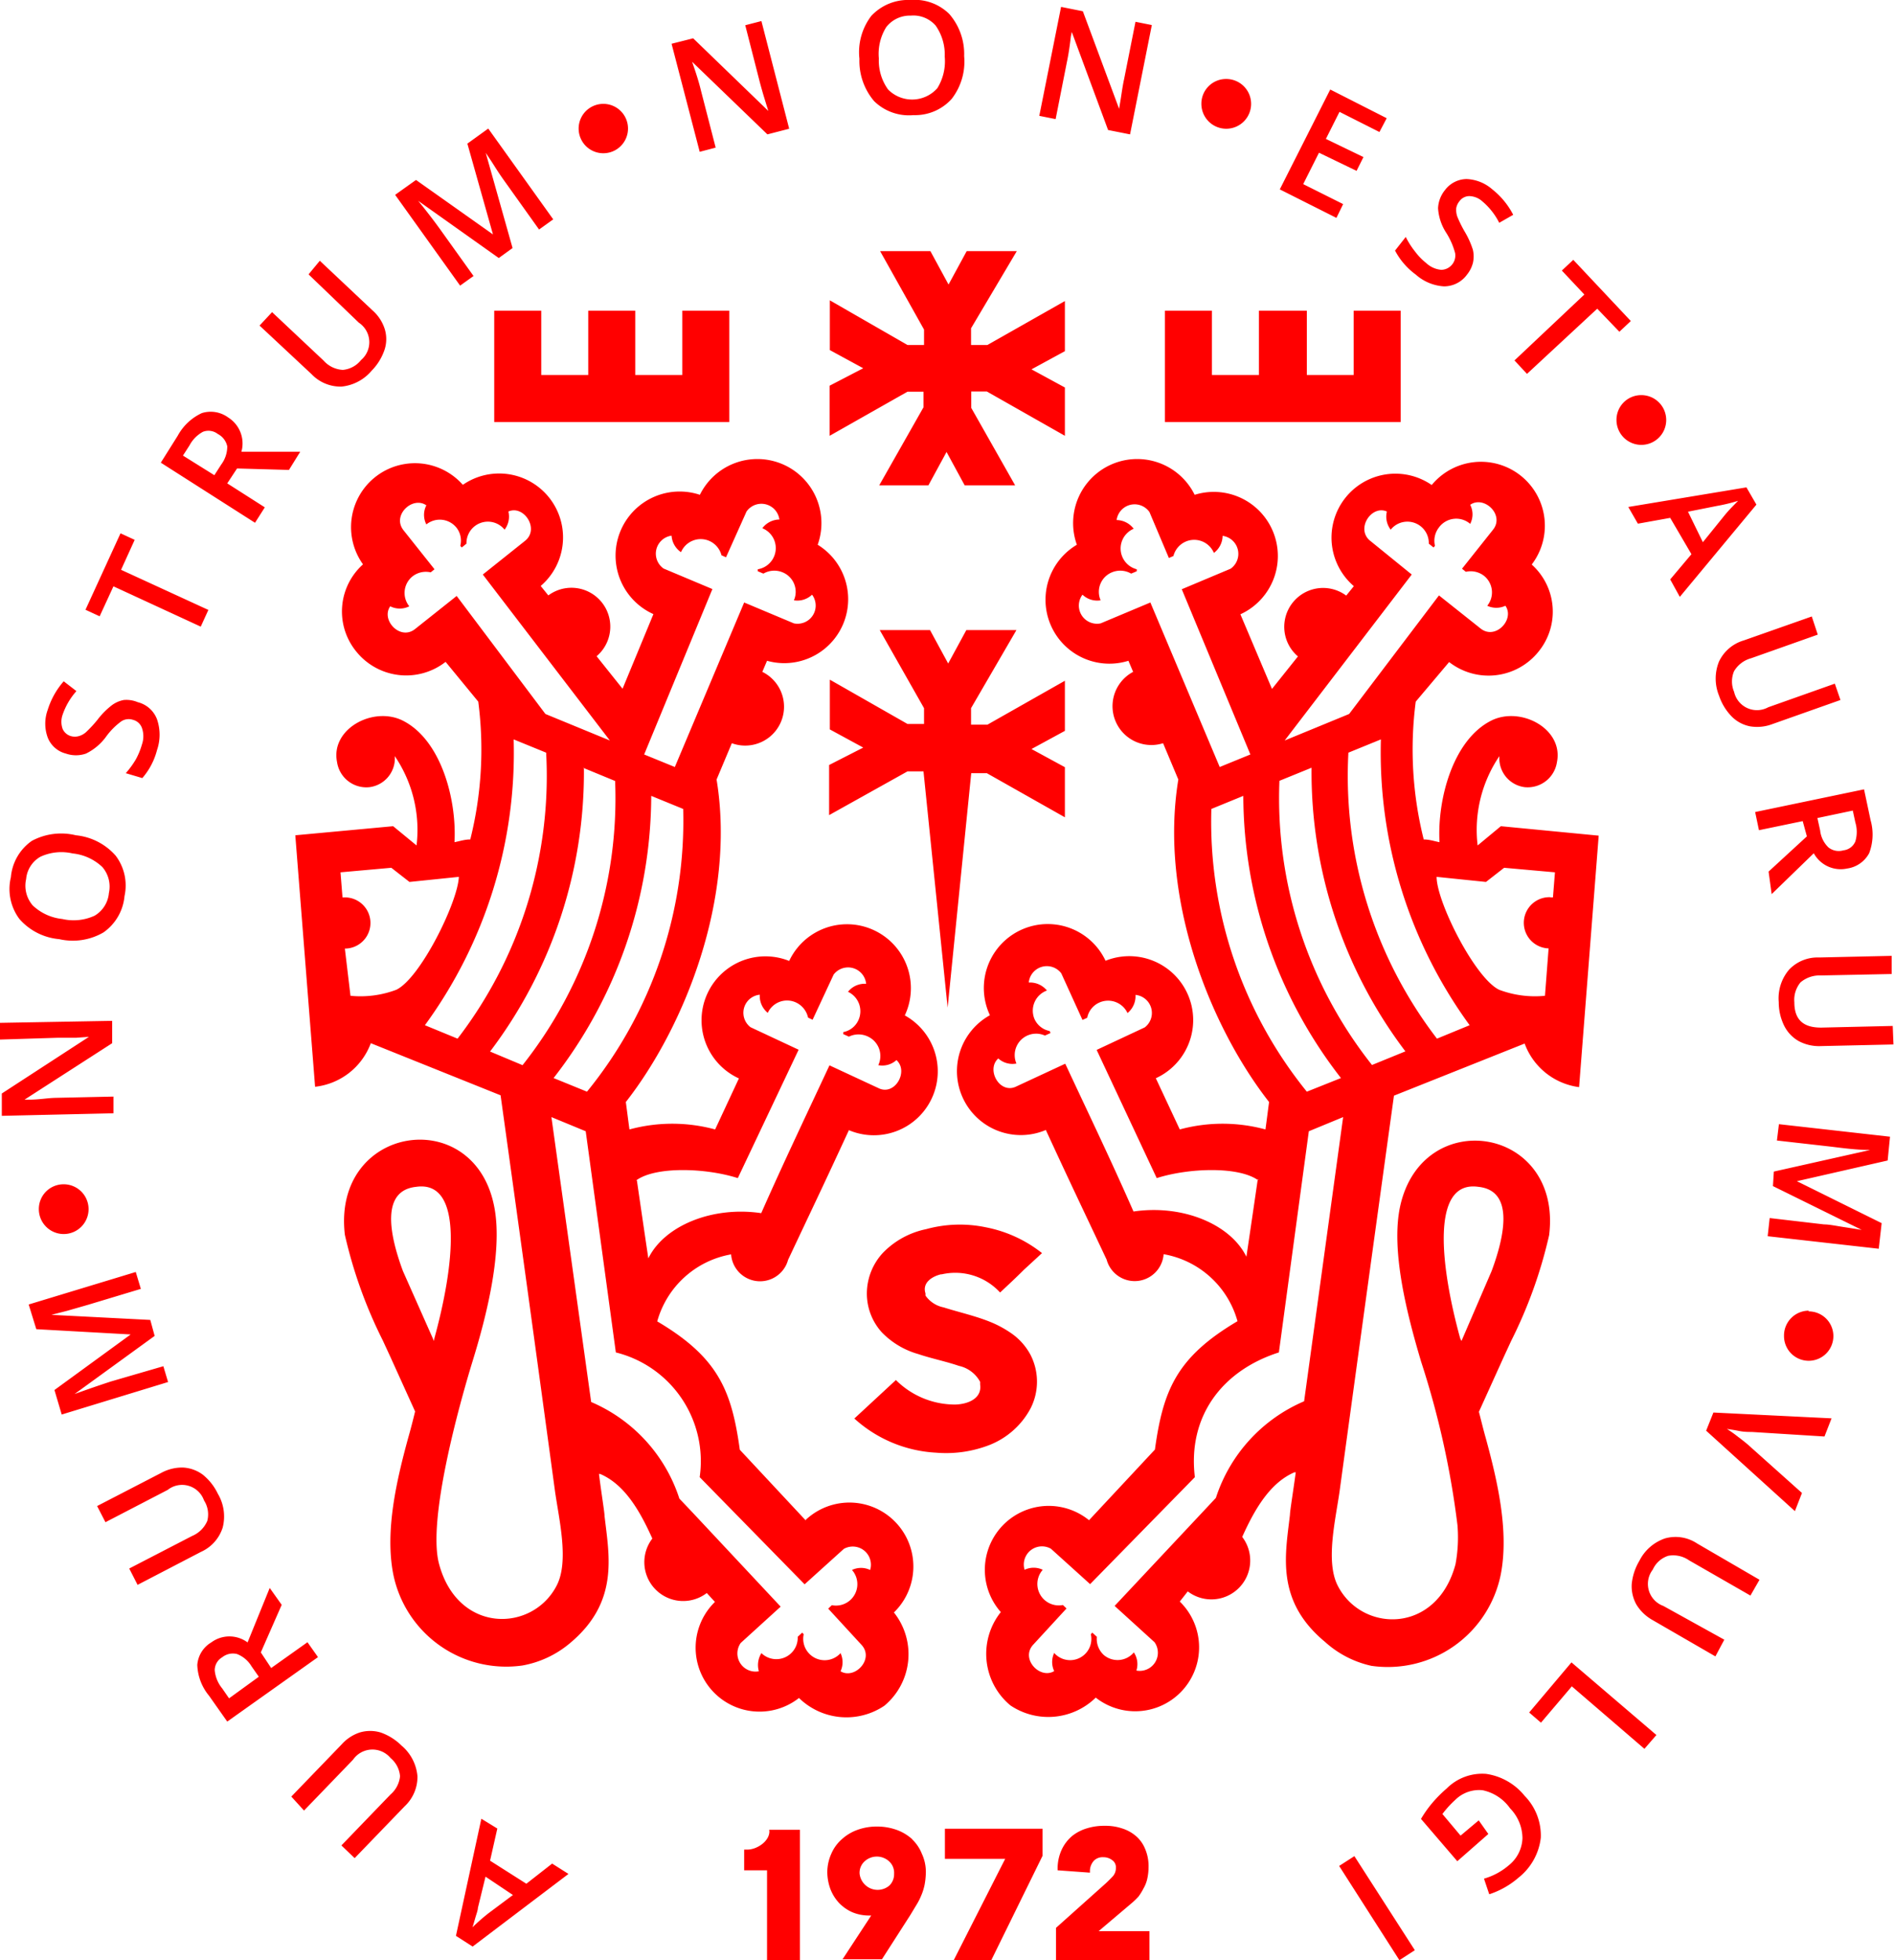 <?xml version="1.0" encoding="UTF-8"?> <svg xmlns="http://www.w3.org/2000/svg" viewBox="0 0 104.35 107.95"> <defs> <style>.cls-1{fill:red;fill-rule:evenodd;}</style> </defs> <title>Ресурс 1</title> <g id="Слой_2" data-name="Слой 2"> <g id="Слой_1-2" data-name="Слой 1"> <path class="cls-1" d="M32.12,42.28l1.77.73a23.66,23.66,0,0,1-5.1,15.65L27,57.91a25.46,25.46,0,0,0,5.17-15.63M28.3,40.72l1.79.73A23.75,23.75,0,0,1,25.21,57.2l-1.8-.74h0A25.42,25.42,0,0,0,28.3,40.72Zm7.19.83,1.69.69L41,33.18l2.74,1.15a1,1,0,0,0,1-1.58,1.17,1.17,0,0,1-1,.31v0a1.16,1.16,0,0,0-.62-1.54,1.19,1.19,0,0,0-1.06.07l-.31-.13,0-.11A1.18,1.18,0,0,0,42,29.09h0a1.2,1.2,0,0,1,.94-.48,1,1,0,0,0-1.81-.44L40,30.69l-.25-.11a1.19,1.19,0,0,0-.69-.8,1.18,1.18,0,0,0-1.54.63v0A1.2,1.2,0,0,1,37,29.5a1,1,0,0,0-.44,1.81l2.69,1.13Zm-5.44-2.23,3.55,1.46-7-9.14,2.32-1.85c.83-.65-.06-2-.91-1.62a1.19,1.19,0,0,1-.21,1l0,0a1.18,1.18,0,0,0-2.1.77l-.26.21-.08-.09a1.16,1.16,0,0,0-.21-1,1.18,1.18,0,0,0-1.66-.18l0,0a1.14,1.14,0,0,1,0-1.05c-.76-.53-1.91.55-1.26,1.37l1.71,2.15-.21.17a1.2,1.2,0,0,0-1,.22,1.17,1.17,0,0,0-.18,1.65l0,0a1.17,1.17,0,0,1-1.05,0c-.53.75.55,1.91,1.37,1.25l2.29-1.82ZM19,49.42h-.13l-.11-1.38,2.8-.25,1,.78,2.72-.28c-.05,1.38-2.12,5.59-3.45,6.22a5.61,5.61,0,0,1-2.52.33L19,52.24A1.41,1.41,0,0,0,19,49.42Zm4.91,24.43L22.2,70c-.78-2.1-1.19-4.44.73-4.64,2.66-.38,2.08,4.43,1,8.35ZM35.06,65c1.06-.77,3.8-.69,5.59-.12L44,57.81l-2.65-1.24a1,1,0,0,1,.51-1.79,1.2,1.2,0,0,0,.44,1l0,0a1.17,1.17,0,0,1,1.56-.57,1.2,1.2,0,0,1,.66.83l.25.12,1.16-2.49a1,1,0,0,1,1.79.51,1.17,1.17,0,0,0-1,.44h0a1.18,1.18,0,0,1,.57,1.57,1.16,1.16,0,0,1-.83.65l0,.11.31.14a1.2,1.2,0,0,1,1.06,0,1.18,1.18,0,0,1,.56,1.57v0a1.16,1.16,0,0,0,1-.28c.69.62-.09,2-1,1.54l-2.69-1.25c-1.27,2.72-2.55,5.4-3.76,8.14-2.69-.4-5.34.69-6.22,2.49-.15-1-.48-3.25-.63-4.29Zm9.33,18.73-3.63-3.89c-.45-3.25-1.18-5.08-4.55-7.07a5.15,5.15,0,0,1,4.07-3.69,1.6,1.6,0,0,0,3.14.3c1.55-3.29,1.9-4,3.35-7.14a3.52,3.52,0,0,0,3.08-6.32,3.52,3.52,0,0,0-6.37-3,3.52,3.52,0,0,0-2.77,6.47L39.4,62.2a9,9,0,0,0-4.72,0c-.07-.5-.13-1-.2-1.51,3.21-4.1,6.08-11.19,5-17.76l.84-2A2.14,2.14,0,0,0,42,37l.26-.61A3.52,3.52,0,0,0,45.05,30a3.53,3.53,0,0,0-6.49-2.75A3.53,3.53,0,0,0,36,33.82L34.3,37.93l-1.43-1.79a2.14,2.14,0,0,0-2.66-3.35l-.42-.52A3.52,3.52,0,0,0,25.5,26.7,3.52,3.52,0,0,0,20,31.08a3.48,3.48,0,0,0-.38,4.79,3.53,3.53,0,0,0,4.93.58l1.8,2.19a20.38,20.38,0,0,1-.44,7.59c-.31,0-.56.09-.87.15.13-2.34-.73-5.62-2.84-6.69-1.62-.82-4,.44-3.63,2.28a1.63,1.63,0,0,0,1.79,1.38,1.6,1.6,0,0,0,1.39-1.71,7.23,7.23,0,0,1,1.2,4.92L21.66,45.5,16.27,46l1.09,13.85a3.71,3.71,0,0,0,3.07-2.4l7.15,2.87q1.52,10.91,3,21.82c.23,1.59.77,3.84.1,5.16-1.32,2.6-5.45,2.7-6.49-1.17-.65-2.42,1.1-8.74,1.86-11.21s1.7-6.15,1.15-8.61C26,60.78,18.3,62,19,68a25.5,25.5,0,0,0,2.09,5.82l.42.91,1.36,3c-.12.5-.25,1-.39,1.49-.64,2.35-1.27,5.08-.82,7.44a6.35,6.35,0,0,0,7.13,5.06,5.59,5.59,0,0,0,2.59-1.21c2.74-2.27,2.18-4.81,1.93-7,0-.21-.19-1.36-.31-2.34l.06,0c1.34.57,2.18,2,2.88,3.56a2.14,2.14,0,0,0,3,3l.45.49a3.52,3.52,0,0,0,4.63,5.29,3.74,3.74,0,0,0,4.7.43,3.69,3.69,0,0,0,.53-5.14,3.52,3.52,0,0,0-4.9-5.06Zm-5.84-2.38,5.78,5.9,2.16-1.95a1,1,0,0,1,1.45,1.16,1.16,1.16,0,0,0-1,0l0,0a1.18,1.18,0,0,1-1.11,1.94l-.2.19,1.84,2c.71.78-.38,1.92-1.16,1.45a1.18,1.18,0,0,0,0-1l0,0A1.18,1.18,0,0,1,44.28,90l-.08-.09-.25.23a1.18,1.18,0,0,1-2,.9l0,0a1.24,1.24,0,0,0-.14,1,1,1,0,0,1-1-1.56l2.2-2-4.84-5.17-.74-.78a8.7,8.7,0,0,0-4.86-5.32L30.38,61.52l1.89.78,1.66,12.18A6.17,6.17,0,0,1,38.55,81.34ZM72.26,42.28,70.49,43a23.66,23.66,0,0,0,5.1,15.65l1.84-.75A25.46,25.46,0,0,1,72.26,42.28Zm3.82-1.56-1.79.73A23.75,23.75,0,0,0,79.17,57.2l1.8-.74h0A25.49,25.49,0,0,1,76.08,40.72Zm-7.19.83-1.69.69-3.82-9.06-2.74,1.15a1,1,0,0,1-1-1.58,1.17,1.17,0,0,0,1,.31v0a1.16,1.16,0,0,1,.62-1.54,1.19,1.19,0,0,1,1.06.07l.31-.13,0-.11a1.18,1.18,0,0,1-.17-2.23h0a1.2,1.2,0,0,0-.94-.48,1,1,0,0,1,1.81-.44l1.07,2.53.25-.11a1.19,1.19,0,0,1,.69-.8,1.18,1.18,0,0,1,1.54.63v0a1.2,1.2,0,0,0,.48-.94,1,1,0,0,1,.44,1.81l-2.69,1.13Zm5.44-2.23-3.55,1.46,7-9.14L75.5,29.79c-.83-.65.06-2,.91-1.62a1.19,1.19,0,0,0,.21,1s0,0,0,0a1.18,1.18,0,0,1,2.1.77l.26.21.08-.09a1.19,1.19,0,0,1,.21-1A1.18,1.18,0,0,1,81,28.85l0,0a1.14,1.14,0,0,0,0-1.05c.76-.53,1.91.55,1.26,1.37l-1.71,2.15.21.17a1.2,1.2,0,0,1,1,.22,1.17,1.17,0,0,1,.18,1.65l0,0a1.17,1.17,0,0,0,1,0c.53.75-.55,1.91-1.37,1.25l-2.29-1.82Zm11.1,10.1h.13l.11-1.38-2.8-.25-1,.78-2.72-.28c0,1.38,2.12,5.59,3.45,6.22a5.61,5.61,0,0,0,2.52.33l.2-2.61a1.41,1.41,0,0,1,.09-2.82ZM80.52,73.85,82.18,70c.78-2.1,1.19-4.44-.73-4.64-2.66-.38-2.08,4.43-1,8.35ZM69.32,65c-1.06-.77-3.8-.69-5.59-.12l-3.31-7.06,2.65-1.24a1,1,0,0,0-.51-1.79,1.2,1.2,0,0,1-.44,1v0a1.18,1.18,0,0,0-1.57-.57,1.16,1.16,0,0,0-.65.83l-.26.12L58.47,53.6a1,1,0,0,0-1.79.51,1.2,1.2,0,0,1,1,.44h0A1.18,1.18,0,0,0,57,56.13a1.16,1.16,0,0,0,.83.65l.05.11-.31.14A1.18,1.18,0,0,0,56,58.57v0a1.16,1.16,0,0,1-1-.28c-.69.62.09,2,1,1.54l2.69-1.25c1.27,2.72,2.56,5.4,3.76,8.14,2.69-.4,5.34.69,6.22,2.49.15-1,.48-3.25.63-4.29ZM60,83.72l3.63-3.89c.45-3.25,1.18-5.08,4.55-7.07a5.14,5.14,0,0,0-4.07-3.69,1.6,1.6,0,0,1-3.14.3h0c-1.55-3.29-1.9-4-3.35-7.14a3.52,3.52,0,0,1-3.08-6.32,3.52,3.52,0,0,1,6.37-3,3.52,3.52,0,0,1,2.77,6.47L65,62.2a9,9,0,0,1,4.72,0c.07-.5.13-1,.2-1.51-3.21-4.1-6.08-11.19-5-17.76l-.84-2A2.14,2.14,0,0,1,62.43,37l-.26-.61A3.52,3.52,0,0,1,59.33,30a3.53,3.53,0,0,1,6.49-2.75,3.53,3.53,0,0,1,2.52,6.58l1.74,4.11,1.43-1.79a2.14,2.14,0,0,1,2.66-3.35l.42-.52a3.52,3.52,0,0,1,4.29-5.57,3.52,3.52,0,0,1,5.51,4.38,3.48,3.48,0,0,1,.38,4.79,3.53,3.53,0,0,1-4.93.58L78,38.64a20.38,20.38,0,0,0,.44,7.59c.31,0,.56.09.87.15-.13-2.34.73-5.62,2.84-6.69,1.62-.82,4,.44,3.63,2.28A1.63,1.63,0,0,1,84,43.35a1.6,1.6,0,0,1-1.39-1.71,7.23,7.23,0,0,0-1.2,4.92l1.28-1.06,5.39.52L87,59.87A3.71,3.71,0,0,1,84,57.47L76.8,60.34q-1.51,10.91-3,21.82c-.23,1.59-.77,3.84-.1,5.16,1.32,2.6,5.45,2.7,6.49-1.17A8.11,8.11,0,0,0,80.3,84a47.79,47.79,0,0,0-2-9c-.76-2.55-1.7-6.15-1.15-8.61,1.26-5.55,8.93-4.35,8.2,1.63a25.5,25.5,0,0,1-2.09,5.82l-.42.91-1.36,3c.13.5.25,1,.39,1.49.64,2.35,1.27,5.08.82,7.44a6.35,6.35,0,0,1-7.13,5.06A5.59,5.59,0,0,1,73,90.42c-2.74-2.27-2.18-4.81-1.93-7,0-.21.19-1.36.32-2.34l-.07,0c-1.33.57-2.18,2-2.88,3.56a2.14,2.14,0,0,1-3,3L65,88.2a3.52,3.52,0,0,1-4.63,5.29,3.74,3.74,0,0,1-4.7.43,3.69,3.69,0,0,1-.53-5.14A3.52,3.52,0,0,1,60,83.72Zm5.84-2.38-5.78,5.9-2.16-1.95a1,1,0,0,0-1.45,1.16,1.16,1.16,0,0,1,1,0l0,0a1.18,1.18,0,0,0,1.11,1.94l.2.19-1.84,2c-.71.78.38,1.92,1.16,1.45a1.18,1.18,0,0,1,0-1l0,0A1.17,1.17,0,0,0,60.1,90l.08-.09.25.23a1.21,1.21,0,0,0,.38,1A1.17,1.17,0,0,0,62.47,91l0,0a1.17,1.17,0,0,1,.14,1,1,1,0,0,0,1-1.56l-2.2-2,4.85-5.17.73-.78a8.7,8.7,0,0,1,4.86-5.32L74,61.52l-1.89.78L70.46,74.48C67.33,75.48,65.43,78,65.83,81.34ZM47.56,20.28l-1.84-1V16.54L50,19h.91v-.85l-2.42-4.32h2.77l1,1.84,1-1.84h2.76L53.5,18.08V19h.9l4.27-2.42v2.76l-1.84,1,1.84,1V24l-4.3-2.44h-.86v.9l2.42,4.27H53.15l-1-1.84-1,1.84H48.44l2.44-4.3v-.86H50L45.71,24V21.24ZM73.88,59.37A25.39,25.39,0,0,1,68.5,43.83l-1.76.72A23.62,23.62,0,0,0,72,60.12Zm-22,10.81a3.35,3.35,0,0,1,3.22,1c.44-.41.89-.83,1.31-1.25l1-.92a7.16,7.16,0,0,0-3.09-1.42,7,7,0,0,0-3.29.1A4.61,4.61,0,0,0,48.64,69a3.31,3.31,0,0,0-.88,2.19,3.18,3.18,0,0,0,.83,2.19,4.49,4.49,0,0,0,2,1.19c.74.25,1.51.4,2.24.65A1.75,1.75,0,0,1,54,76.1s0,.08,0,.15c.11.78-.69,1.08-1.36,1.1A4.61,4.61,0,0,1,49.36,76l-2.29,2.12A7.27,7.27,0,0,0,51.56,80a6.61,6.61,0,0,0,3-.44,4.39,4.39,0,0,0,2.22-2,3.24,3.24,0,0,0,0-2.94,3.39,3.39,0,0,0-1.1-1.22,5.92,5.92,0,0,0-1-.55c-.87-.37-1.81-.57-2.69-.85a1.6,1.6,0,0,1-1-.65l0-.12C50.8,70.64,51.35,70.3,51.83,70.18ZM30.5,59.37a25.39,25.39,0,0,0,5.38-15.54l1.76.72a23.62,23.62,0,0,1-5.3,15.57ZM62.36,104.8a4.21,4.21,0,0,0,.37-.36A3.19,3.19,0,0,0,63,104a1.84,1.84,0,0,0,.21-.54,3,3,0,0,0,.07-.64,2.42,2.42,0,0,0-.19-1,1.85,1.85,0,0,0-.51-.71,2.14,2.14,0,0,0-.77-.42,2.83,2.83,0,0,0-.93-.14,3.2,3.2,0,0,0-1,.14,2.4,2.4,0,0,0-.81.42,2.22,2.22,0,0,0-.56.72,2.49,2.49,0,0,0-.24,1V103l1.78.13V103a.85.85,0,0,1,.22-.53.67.67,0,0,1,.52-.19.78.78,0,0,1,.5.17.47.47,0,0,1,.19.41.68.68,0,0,1-.16.46c-.13.14-.27.28-.4.4l-2.74,2.45v1.79h5.15v-1.61h-2.8Zm-10.3-2.43h3.32l-2.83,5.57h2.07l2.82-5.74v-1.49H52.06Zm-2.8.82a.87.87,0,0,1-.26.65,1,1,0,0,1-1.64-.65.85.85,0,0,1,.26-.67,1,1,0,0,1,1.38,0A.85.85,0,0,1,49.26,103.19Zm1-1.9a2.55,2.55,0,0,0-.87-.52,3.21,3.21,0,0,0-1.07-.18,3.12,3.12,0,0,0-1.07.18,2.55,2.55,0,0,0-.87.52,2.23,2.23,0,0,0-.58.8,2.51,2.51,0,0,0-.22,1,2.74,2.74,0,0,0,.17.94,2.37,2.37,0,0,0,.47.76,2.3,2.3,0,0,0,.74.52,2.4,2.4,0,0,0,.95.18H48l-1.58,2.41h2.17l1.56-2.43.32-.53a3.45,3.45,0,0,0,.28-.54,3,3,0,0,0,.19-.6,4,4,0,0,0,.07-.71,2.36,2.36,0,0,0-.22-1A2.23,2.23,0,0,0,50.25,101.29Zm-7.87-.43c0,.53-.67,1-1.22,1H41V103h1.26v5h1.81v-7.23H42.38Zm32.23,1.36,3.33,5.18-.85.55-3.32-5.19ZM82,101l-1.71,1.5-2-2.33a6.26,6.26,0,0,1,.64-.9,7.17,7.17,0,0,1,.78-.78,2.76,2.76,0,0,1,2.17-.8A3.34,3.34,0,0,1,84,98.9a3.12,3.12,0,0,1,.89,2.31,3.28,3.28,0,0,1-1.22,2.19,4.69,4.69,0,0,1-1.62.92l-.29-.86a3.64,3.64,0,0,0,1.36-.73,2,2,0,0,0,.76-1.49,2.38,2.38,0,0,0-.68-1.65,2.47,2.47,0,0,0-1.52-1,1.86,1.86,0,0,0-1.5.53,5.41,5.41,0,0,0-.71.78l1,1.19,1-.84Zm4.58-9.45,4.68,4-.66.76-4-3.44-1.7,2-.65-.56Zm7.93-.33-3.46-2a2.43,2.43,0,0,1-.89-.85,2.07,2.07,0,0,1-.26-1.13,3.06,3.06,0,0,1,.42-1.28,2.47,2.47,0,0,1,1.42-1.24,2.14,2.14,0,0,1,1.76.28l3.44,2-.5.87-3.38-1.94a1.53,1.53,0,0,0-1.15-.25,1.4,1.4,0,0,0-.85.76,1.29,1.29,0,0,0,.58,2L95,90.3Zm4.77-9-.39,1L94,78.79l.4-1,6.51.32-.39,1-4-.25c-.19,0-.44,0-.73-.06s-.51-.08-.65-.11a6.81,6.81,0,0,1,.62.44c.23.17.4.31.51.4Zm-1.55-17.7,5.31-1.19v0c-.76,0-1.48-.1-2.14-.18l-3-.34.11-.9,6.12.69L104,63.91,99,65.05v0l4.67,2.31-.16,1.41-6.12-.69.11-1,3,.35c.3,0,.7.09,1.18.16l.89.14v0l-4.89-2.41Zm6.59-7-4,.09a2.38,2.38,0,0,1-1.21-.27,2,2,0,0,1-.8-.83,2.92,2.92,0,0,1-.31-1.32,2.43,2.43,0,0,1,.57-1.79,2.16,2.16,0,0,1,1.65-.67l4-.09,0,1-3.9.08a1.62,1.62,0,0,0-1.12.38,1.51,1.51,0,0,0-.34,1.1c0,1,.54,1.41,1.53,1.39l3.89-.09Zm-5-12.3-2.41.5-.21-1,6-1.25.36,1.7a2.89,2.89,0,0,1-.08,1.82,1.63,1.63,0,0,1-1.21.84,1.69,1.69,0,0,1-1.84-.84l-2.32,2.25L97.44,48l2.11-1.94Zm.81-.17.15.68a1.53,1.53,0,0,0,.46.94.91.91,0,0,0,.82.16.81.81,0,0,0,.66-.49,1.81,1.81,0,0,0,0-1.05l-.14-.65Zm1.27-6.5-3.76,1.33a2.36,2.36,0,0,1-1.22.12,1.94,1.94,0,0,1-1-.53,3,3,0,0,1-.71-1.16,2.49,2.49,0,0,1,0-1.88,2.19,2.19,0,0,1,1.36-1.16l3.75-1.32.33,1-3.67,1.3a1.57,1.57,0,0,0-.94.71,1.45,1.45,0,0,0,0,1.14,1.29,1.29,0,0,0,1.88.85l3.67-1.3Zm-7.58-8.69L95,28.4c.08-.1.2-.24.37-.42l.39-.4a9.24,9.24,0,0,1-1.15.28L93,28.18Zm-1.8,2.05,1.17-1.39-1.17-2-1.78.32-.53-.92,6.51-1.08.55.95-4.22,5.08ZM84.13,20.59l-.69-.74,3.85-3.63L86.05,14.9l.63-.59,3.17,3.37-.63.59L88,17Zm-3.31-5.46a1.56,1.56,0,0,1-1.27.64A2.57,2.57,0,0,1,78,15.12a3.86,3.86,0,0,1-1.14-1.32l.59-.75a4.51,4.51,0,0,0,.51.8,3.45,3.45,0,0,0,.62.64,1.39,1.39,0,0,0,.83.37.79.79,0,0,0,.76-.92,4,4,0,0,0-.49-1.12,2.81,2.81,0,0,1-.45-1.35,1.69,1.69,0,0,1,.38-1,1.51,1.51,0,0,1,1.19-.61,2.29,2.29,0,0,1,1.42.57,4.28,4.28,0,0,1,1.15,1.4l-.77.44a3.74,3.74,0,0,0-.93-1.18,1.11,1.11,0,0,0-.71-.29.67.67,0,0,0-.55.28.81.81,0,0,0-.18.39,1.14,1.14,0,0,0,.06.46,6.6,6.6,0,0,0,.41.83,4.71,4.71,0,0,1,.45,1,1.61,1.61,0,0,1,0,.72A1.71,1.71,0,0,1,80.82,15.13ZM73.63,12l-3.12-1.57,2.78-5.5L76.4,6.51,76,7.27,73.8,6.16l-.75,1.49,2.07,1-.38.76-2.07-1-.87,1.73L74,11.24ZM62.26,7.4l-1.21-.24-2-5.4h0L59,2c-.06.52-.13,1-.22,1.42l-.62,3.14-.9-.18,1.2-6,1.2.24,2,5.38h0c0-.06.05-.3.11-.7s.11-.71.16-.93l.63-3.17.9.18ZM48.42,3.22a2.72,2.72,0,0,0,.51,1.71,1.86,1.86,0,0,0,2.71-.07,2.81,2.81,0,0,0,.41-1.74,2.78,2.78,0,0,0-.5-1.71A1.63,1.63,0,0,0,50.18.86a1.65,1.65,0,0,0-1.35.63A2.78,2.78,0,0,0,48.42,3.22Zm4.7-.13a3.35,3.35,0,0,1-.69,2.36,2.71,2.71,0,0,1-2.1.89,2.74,2.74,0,0,1-2.17-.77,3.41,3.41,0,0,1-.81-2.33A3.3,3.3,0,0,1,48,.88,2.77,2.77,0,0,1,50.16,0,2.72,2.72,0,0,1,52.3.77,3.36,3.36,0,0,1,53.12,3.09Zm-9.64,4-1.2.31-4.15-4h0l.09.26c.17.49.31.95.41,1.37l.8,3.1-.88.23L37,2.41l1.19-.3,4.14,4h0l-.21-.68c-.12-.39-.2-.69-.26-.91l-.8-3.13.89-.23Zm-16,7.12-4.44-3.15,0,0c.48.59.92,1.16,1.31,1.71l1.74,2.43-.74.53-3.58-5,1.15-.82,4.24,3h0l-1.41-5,1.15-.83,3.58,5-.78.56-1.77-2.48c-.18-.25-.41-.57-.68-1s-.44-.66-.49-.75l0,0,1.48,5.25Zm-9.86.15,2.91,2.74a2.28,2.28,0,0,1,.66,1,1.88,1.88,0,0,1,0,1.15,3,3,0,0,1-.71,1.16,2.49,2.49,0,0,1-1.66.88,2.2,2.2,0,0,1-1.65-.68L14.3,17.93l.69-.74,2.84,2.67a1.52,1.52,0,0,0,1.06.51,1.44,1.44,0,0,0,1-.54,1.29,1.29,0,0,0-.12-2.06L17,15.11ZM12.52,26.62l2.07,1.32-.54.85L8.86,25.48,9.79,24a2.9,2.9,0,0,1,1.33-1.25,1.63,1.63,0,0,1,1.45.24,1.69,1.69,0,0,1,.73,1.89h3.24l-.62,1-2.86-.08Zm-.71-.45.38-.59a1.65,1.65,0,0,0,.33-1A1,1,0,0,0,12,23.9a.84.84,0,0,0-.82-.12,1.82,1.82,0,0,0-.74.75l-.36.56Zm-.33,7.42-.42.92L6.25,32.29l-.76,1.65-.78-.36,1.93-4.21.78.36-.75,1.65ZM7.59,38.67a1.53,1.53,0,0,1,1.06.94,2.61,2.61,0,0,1,0,1.7,3.78,3.78,0,0,1-.81,1.54l-.91-.27a4.9,4.9,0,0,0,.56-.77A4,4,0,0,0,7.82,41a1.38,1.38,0,0,0,0-.91.71.71,0,0,0-.5-.45.74.74,0,0,0-.63.08,3.82,3.82,0,0,0-.86.87,3,3,0,0,1-1.09.91,1.68,1.68,0,0,1-1.11,0,1.46,1.46,0,0,1-1-.88,2.22,2.22,0,0,1,0-1.53,4.31,4.31,0,0,1,.88-1.57l.7.54a3.8,3.8,0,0,0-.76,1.3,1.16,1.16,0,0,0,0,.78.71.71,0,0,0,.46.4.8.8,0,0,0,.43,0,1,1,0,0,0,.4-.22,6.87,6.87,0,0,0,.63-.68,4.24,4.24,0,0,1,.79-.8,1.59,1.59,0,0,1,.66-.29A1.62,1.62,0,0,1,7.59,38.67ZM3.43,50.61a2.77,2.77,0,0,0,1.78-.18A1.61,1.61,0,0,0,6,49.18a1.65,1.65,0,0,0-.36-1.43A2.79,2.79,0,0,0,4,47a2.75,2.75,0,0,0-1.77.18,1.57,1.57,0,0,0-.79,1.23,1.66,1.66,0,0,0,.36,1.45A2.78,2.78,0,0,0,3.43,50.61ZM4.18,46a3.35,3.35,0,0,1,2.19,1.12,2.72,2.72,0,0,1,.49,2.23,2.74,2.74,0,0,1-1.16,2,3.36,3.36,0,0,1-2.44.37,3.29,3.29,0,0,1-2.19-1.11A2.76,2.76,0,0,1,.6,48.31a2.72,2.72,0,0,1,1.15-2A3.41,3.41,0,0,1,4.18,46Zm2,10.22,0,1.23L1.35,60.56v0l.27,0c.52,0,1-.09,1.43-.1l3.2-.07,0,.92-6.15.14,0-1.23L4.9,57.1v0l-.7.05-1,0L0,57.25l0-.92ZM8.52,73.57l-4.41,3.2v0q1.08-.39,2-.69L9,75.24l.26.87L3.4,77.9,3,76.55l4.2-3.06v0L2,73.2l-.42-1.36,5.9-1.79.28.93-2.92.88-1.15.33-.86.22v0l5.45.28ZM5.35,82.94l3.54-1.83a2.41,2.41,0,0,1,1.2-.29,2,2,0,0,1,1.08.39A3,3,0,0,1,12,82.26a2.45,2.45,0,0,1,.27,1.86,2.19,2.19,0,0,1-1.19,1.34L7.58,87.28l-.46-.9,3.46-1.79a1.57,1.57,0,0,0,.84-.83,1.42,1.42,0,0,0-.18-1.13,1.28,1.28,0,0,0-2-.58L5.81,83.83Zm9.59,8.92,2-1.42.58.82-5,3.55-1-1.42a2.81,2.81,0,0,1-.65-1.7,1.58,1.58,0,0,1,.77-1.24,1.68,1.68,0,0,1,2,0l1.22-3,.66.93L14.37,91Zm-.68.48-.4-.57a1.61,1.61,0,0,0-.8-.68.94.94,0,0,0-.82.18.83.83,0,0,0-.41.71,1.82,1.82,0,0,0,.41,1l.38.55Zm1.79,6.6,2.77-2.87a2.3,2.3,0,0,1,1-.66,2,2,0,0,1,1.15,0,3.06,3.06,0,0,1,1.15.72A2.48,2.48,0,0,1,23,97.83a2.22,2.22,0,0,1-.7,1.64l-2.76,2.86-.73-.7,2.71-2.81a1.52,1.52,0,0,0,.52-1,1.45,1.45,0,0,0-.52-1,1.3,1.3,0,0,0-2.07.09l-2.7,2.8Zm10.7,4.41-.42,1.72c0,.12-.07.3-.14.54s-.12.42-.16.53a10.52,10.52,0,0,1,.89-.78l1.34-1Zm.65-2.65L27,102.47l2,1.27,1.42-1.11.9.57-5.28,4-.92-.59,1.4-6.45ZM3.5,65.22a1.37,1.37,0,1,1-1.36,1.36A1.36,1.36,0,0,1,3.5,65.22Zm96.15,7a1.36,1.36,0,1,1-1.36,1.36A1.37,1.37,0,0,1,99.65,72.18ZM33.25,5.72a1.36,1.36,0,1,1-1.37,1.36A1.36,1.36,0,0,1,33.25,5.72ZM67.56,4.35a1.37,1.37,0,1,1-1.37,1.37A1.36,1.36,0,0,1,67.56,4.35ZM90.42,21.76a1.37,1.37,0,1,1-1.36,1.37A1.36,1.36,0,0,1,90.42,21.76ZM66.77,20.65h2.59V17.11H72v3.54h2.58V17.11h2.59v6.13H64.18V17.11h2.59Zm-36.95,0h2.59V17.11H35v3.54h2.59V17.11h2.59v6.13H27.23V17.11h2.59ZM47.56,41.17l-1.84-1V37.43L50,39.87h.91V39L48.47,34.7h2.77l1,1.84,1-1.84h2.76L53.5,39v.91h.9l4.27-2.42v2.76l-1.84,1,1.84,1v2.76l-4.3-2.43h-.86l-1.3,12.91L50.88,42.48H50l-4.32,2.41V42.13Z"></path> </g> </g> </svg> 